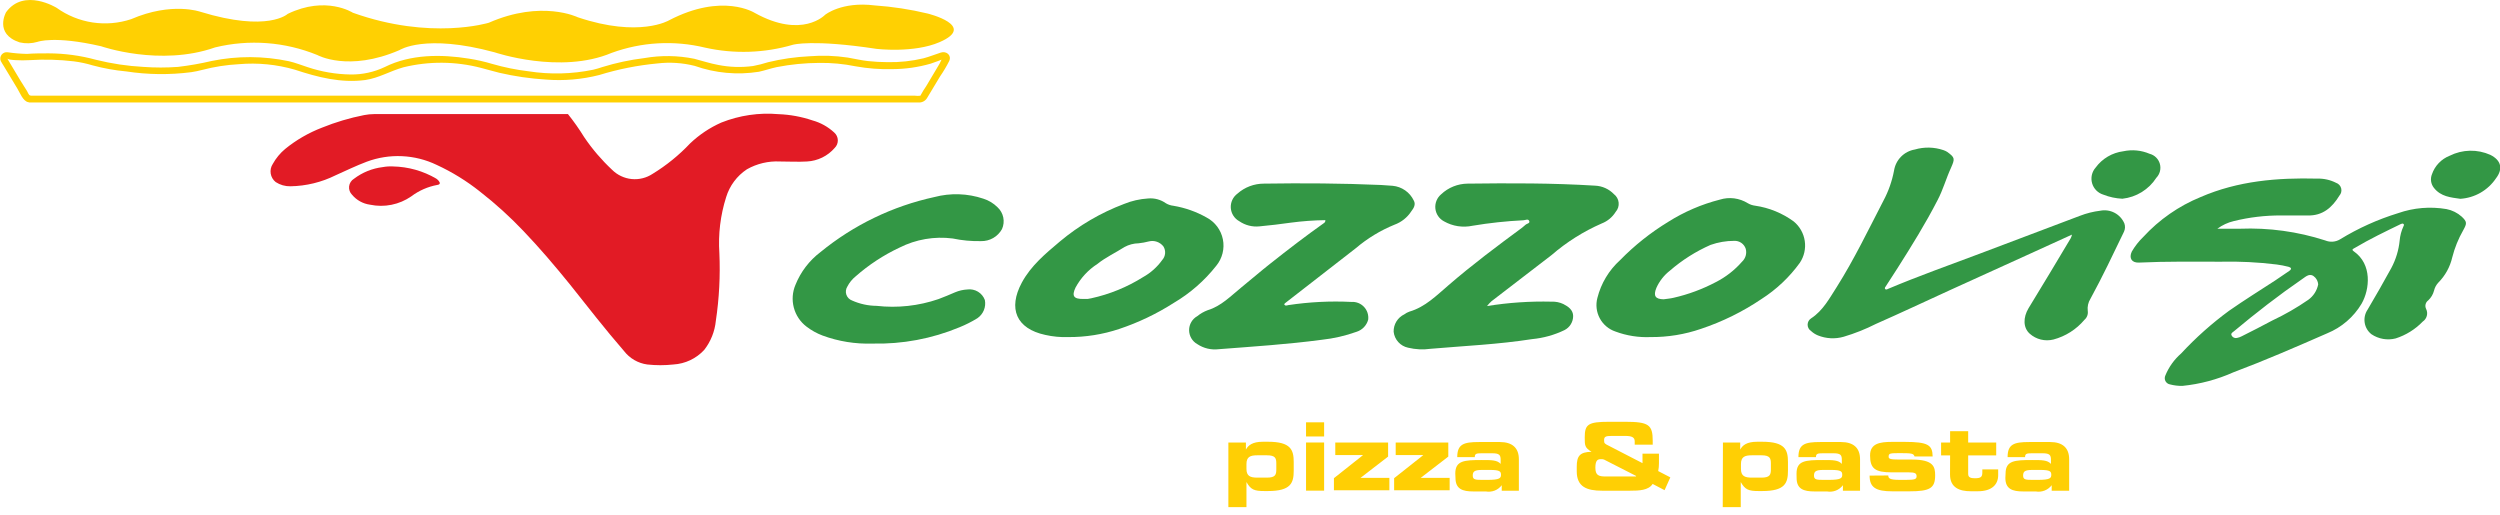 <svg width="170" height="35" viewBox="0 0 170 35" fill="none" xmlns="http://www.w3.org/2000/svg">
<g clip-path="url(#clip0_4456_10440)">
<path d="M150.781 15.553H152.319C154.283 15.476 156.246 15.746 158.116 16.35C158.279 16.418 158.456 16.447 158.632 16.433C158.808 16.419 158.979 16.364 159.129 16.272C160.364 15.517 161.688 14.92 163.071 14.495C164.127 14.124 165.26 14.03 166.363 14.218C166.748 14.293 167.106 14.472 167.399 14.734C167.772 15.088 167.753 15.194 167.5 15.655C167.169 16.232 166.918 16.852 166.754 17.497C166.604 18.152 166.272 18.752 165.797 19.228C165.66 19.378 165.563 19.56 165.516 19.757C165.45 20.013 165.313 20.245 165.12 20.425C165.03 20.489 164.966 20.584 164.94 20.691C164.913 20.798 164.927 20.911 164.977 21.01C165.049 21.156 165.065 21.324 165.023 21.481C164.981 21.639 164.882 21.776 164.747 21.866C164.237 22.395 163.604 22.789 162.905 23.013C162.626 23.084 162.334 23.096 162.05 23.046C161.766 22.997 161.496 22.888 161.257 22.727C161.009 22.532 160.845 22.251 160.798 21.94C160.75 21.629 160.822 21.311 160.999 21.051C161.542 20.13 162.09 19.177 162.61 18.224C162.92 17.644 163.112 17.009 163.177 16.355C163.206 16.021 163.294 15.696 163.434 15.392C163.462 15.337 163.499 15.282 163.434 15.227C163.37 15.171 163.324 15.227 163.273 15.227C162.21 15.742 161.146 16.253 160.128 16.857C160.036 16.916 159.861 16.958 160.064 17.096C161.312 17.966 161.151 19.665 160.589 20.651C160.048 21.56 159.225 22.268 158.245 22.667C156.141 23.588 154.023 24.509 151.864 25.32C150.769 25.809 149.603 26.12 148.41 26.24C148.123 26.246 147.836 26.212 147.558 26.139C147.493 26.128 147.431 26.102 147.378 26.062C147.324 26.023 147.281 25.972 147.25 25.913C147.22 25.854 147.204 25.789 147.203 25.723C147.202 25.657 147.217 25.591 147.245 25.531C147.481 24.956 147.849 24.443 148.318 24.035C149.309 22.967 150.399 21.995 151.573 21.134C152.6 20.416 153.668 19.753 154.714 19.071C155.036 18.86 155.344 18.639 155.662 18.427C155.869 18.289 155.796 18.187 155.616 18.141C155.351 18.073 155.082 18.02 154.81 17.985C153.55 17.83 152.281 17.767 151.012 17.796C149.17 17.796 147.305 17.768 145.45 17.856C144.957 17.879 144.754 17.552 144.961 17.11C145.173 16.744 145.435 16.409 145.74 16.115C146.825 14.934 148.159 14.006 149.644 13.399C152.186 12.298 154.861 12.077 157.578 12.146C158.02 12.133 158.458 12.232 158.853 12.432C158.937 12.461 159.013 12.51 159.074 12.575C159.134 12.641 159.178 12.72 159.2 12.806C159.222 12.892 159.223 12.983 159.202 13.069C159.181 13.156 159.138 13.236 159.079 13.302C158.586 14.112 157.937 14.683 156.915 14.651C156.321 14.651 155.722 14.651 155.123 14.651C154.037 14.645 152.955 14.773 151.9 15.033C151.496 15.129 151.115 15.306 150.781 15.553ZM157.637 19.338C157.623 19.167 157.554 19.006 157.439 18.878C157.099 18.51 156.822 18.79 156.565 18.965C154.953 20.075 153.415 21.268 151.905 22.529C151.813 22.603 151.679 22.667 151.748 22.81C151.781 22.875 151.834 22.928 151.901 22.959C151.967 22.99 152.041 22.997 152.112 22.98C152.23 22.959 152.343 22.918 152.448 22.861C153.139 22.511 153.83 22.166 154.511 21.797C155.365 21.396 156.185 20.925 156.961 20.388C157.311 20.137 157.553 19.762 157.637 19.338Z" fill="#339745"/>
<path d="M140.894 15.954L138.035 17.257L132.556 19.748C130.894 20.508 129.241 21.286 127.569 22.023C126.865 22.38 126.13 22.673 125.373 22.898C124.793 23.066 124.173 23.033 123.614 22.806C123.444 22.736 123.288 22.636 123.154 22.511C123.081 22.465 123.022 22.401 122.981 22.326C122.94 22.251 122.918 22.166 122.918 22.081C122.918 21.995 122.94 21.91 122.981 21.835C123.022 21.76 123.081 21.696 123.154 21.65C123.969 21.12 124.411 20.269 124.903 19.509C126.087 17.63 127.049 15.627 128.071 13.652C128.416 13.01 128.659 12.319 128.794 11.603C128.849 11.246 129.015 10.914 129.269 10.656C129.522 10.399 129.851 10.227 130.208 10.167C130.844 9.98 131.523 9.995 132.151 10.208C132.241 10.238 132.328 10.278 132.409 10.328C132.938 10.714 132.943 10.788 132.671 11.405C132.335 12.133 132.128 12.906 131.75 13.62C130.935 15.204 129.996 16.714 129.038 18.224L128.241 19.458C128.205 19.514 128.136 19.578 128.186 19.647C128.237 19.716 128.311 19.684 128.38 19.647C130.438 18.777 132.547 18.031 134.637 17.244C136.902 16.387 139.169 15.531 141.438 14.674C141.882 14.502 142.346 14.386 142.819 14.329C143.15 14.263 143.494 14.313 143.793 14.471C144.091 14.628 144.326 14.884 144.458 15.195C144.523 15.378 144.513 15.58 144.431 15.756C143.694 17.285 142.966 18.823 142.151 20.315C141.997 20.56 141.932 20.851 141.967 21.139C141.984 21.251 141.973 21.366 141.933 21.472C141.894 21.578 141.828 21.673 141.742 21.747C141.193 22.4 140.457 22.868 139.633 23.087C139.353 23.157 139.061 23.158 138.781 23.09C138.501 23.022 138.242 22.886 138.026 22.695C137.565 22.29 137.565 21.59 137.938 20.964C138.91 19.385 139.858 17.787 140.812 16.194C140.85 16.118 140.877 16.037 140.894 15.954Z" fill="#339745"/>
<path d="M90.122 14.969C89.329 14.98 88.537 15.039 87.751 15.144C87.055 15.24 86.37 15.328 85.651 15.392C85.164 15.444 84.674 15.32 84.27 15.042C84.106 14.952 83.967 14.822 83.867 14.665C83.766 14.507 83.707 14.326 83.694 14.139C83.682 13.953 83.717 13.766 83.796 13.596C83.874 13.427 83.995 13.279 84.145 13.168C84.642 12.728 85.282 12.486 85.946 12.487C88.603 12.445 91.255 12.464 93.912 12.579L94.699 12.634C95.004 12.662 95.297 12.769 95.549 12.944C95.801 13.119 96.003 13.357 96.135 13.633C96.287 13.9 96.135 14.154 95.974 14.361C95.701 14.787 95.294 15.11 94.819 15.282C93.867 15.671 92.982 16.209 92.199 16.875L87.364 20.632C87.364 20.632 87.341 20.669 87.327 20.697C87.401 20.826 87.516 20.766 87.608 20.747C89.026 20.533 90.462 20.46 91.895 20.531C92.053 20.52 92.212 20.545 92.36 20.602C92.507 20.66 92.641 20.75 92.75 20.865C92.859 20.98 92.941 21.118 92.991 21.269C93.04 21.42 93.056 21.58 93.037 21.737C92.985 21.93 92.885 22.106 92.748 22.25C92.61 22.393 92.439 22.501 92.249 22.561C91.483 22.836 90.687 23.018 89.878 23.105C87.576 23.413 85.214 23.565 82.879 23.745C82.366 23.81 81.846 23.687 81.415 23.399C81.246 23.305 81.106 23.166 81.008 22.999C80.911 22.832 80.859 22.642 80.859 22.449C80.859 22.255 80.911 22.065 81.008 21.898C81.106 21.731 81.246 21.593 81.415 21.498C81.628 21.326 81.868 21.189 82.124 21.093C83.045 20.816 83.699 20.121 84.426 19.532C85.154 18.942 85.72 18.445 86.388 17.92C87.585 16.972 88.796 16.042 90.044 15.158C90.073 15.136 90.096 15.108 90.11 15.074C90.124 15.041 90.128 15.004 90.122 14.969Z" fill="#339745"/>
<path d="M101.118 20.812C102.569 20.577 104.04 20.477 105.51 20.513C105.785 20.502 106.058 20.557 106.307 20.674C106.652 20.849 106.97 21.079 106.974 21.489C106.974 21.687 106.919 21.882 106.815 22.051C106.711 22.22 106.562 22.357 106.385 22.447C105.695 22.78 104.951 22.987 104.189 23.059C101.887 23.418 99.584 23.52 97.282 23.718C96.772 23.79 96.254 23.765 95.753 23.644C95.496 23.591 95.262 23.458 95.085 23.263C94.908 23.069 94.797 22.823 94.768 22.562C94.761 22.314 94.826 22.071 94.955 21.86C95.085 21.649 95.272 21.48 95.496 21.374C95.6 21.295 95.717 21.233 95.841 21.19C96.928 20.872 97.683 20.089 98.516 19.38C100.114 17.999 101.808 16.733 103.507 15.48C103.583 15.423 103.655 15.361 103.724 15.296C103.816 15.199 104.06 15.195 103.986 15.024C103.912 14.854 103.719 14.978 103.586 14.978C102.428 15.036 101.275 15.16 100.132 15.351C99.471 15.492 98.782 15.386 98.194 15.052C98.032 14.966 97.893 14.843 97.791 14.691C97.688 14.539 97.624 14.365 97.605 14.183C97.586 14.001 97.612 13.817 97.681 13.647C97.75 13.477 97.86 13.327 98 13.21C98.485 12.753 99.125 12.495 99.791 12.487C102.683 12.45 105.579 12.446 108.471 12.625C108.954 12.647 109.411 12.853 109.746 13.201C109.837 13.27 109.912 13.357 109.967 13.456C110.023 13.555 110.057 13.665 110.068 13.778C110.08 13.891 110.067 14.005 110.033 14.114C109.998 14.222 109.941 14.322 109.866 14.407C109.644 14.766 109.311 15.042 108.917 15.195C107.678 15.736 106.528 16.46 105.506 17.345C104.149 18.395 102.787 19.442 101.421 20.485C101.31 20.584 101.209 20.694 101.118 20.812Z" fill="#339745"/>
<path d="M72.635 22.921C72.112 22.939 71.589 22.89 71.079 22.774C69.104 22.35 68.533 20.983 69.486 19.214C70.108 18.063 71.093 17.248 72.069 16.424C73.37 15.333 74.846 14.469 76.434 13.869C76.955 13.656 77.507 13.531 78.069 13.496C78.502 13.456 78.935 13.574 79.289 13.827C79.444 13.918 79.617 13.974 79.795 13.993C80.586 14.126 81.348 14.395 82.047 14.79C82.33 14.939 82.577 15.15 82.769 15.407C82.961 15.664 83.093 15.96 83.156 16.275C83.219 16.589 83.211 16.913 83.133 17.224C83.055 17.535 82.909 17.825 82.705 18.073C81.908 19.086 80.929 19.941 79.818 20.596C78.659 21.338 77.413 21.933 76.107 22.369C74.988 22.743 73.815 22.93 72.635 22.921ZM73.671 20.329H73.957C74.04 20.318 74.124 20.302 74.206 20.283C75.456 20.01 76.649 19.522 77.733 18.841C78.246 18.556 78.689 18.159 79.031 17.681C79.143 17.557 79.211 17.401 79.226 17.235C79.241 17.069 79.202 16.902 79.114 16.76C79.001 16.613 78.848 16.502 78.673 16.441C78.498 16.379 78.308 16.37 78.128 16.415C77.897 16.476 77.662 16.519 77.424 16.544C77.089 16.55 76.76 16.637 76.466 16.797C75.854 17.189 75.186 17.497 74.624 17.948C73.999 18.351 73.486 18.905 73.133 19.56C72.866 20.135 73.013 20.338 73.671 20.329Z" fill="#339745"/>
<path d="M112.227 22.921C111.417 22.955 110.607 22.827 109.847 22.543C109.391 22.389 109.011 22.067 108.784 21.643C108.556 21.219 108.499 20.724 108.622 20.259C108.871 19.269 109.408 18.375 110.165 17.69C111.142 16.691 112.24 15.817 113.434 15.089C114.52 14.403 115.707 13.892 116.952 13.574C117.267 13.476 117.599 13.447 117.927 13.489C118.254 13.532 118.568 13.644 118.849 13.818C119.004 13.909 119.176 13.967 119.355 13.988C120.303 14.126 121.202 14.495 121.975 15.061C122.38 15.394 122.647 15.866 122.724 16.386C122.801 16.905 122.681 17.434 122.389 17.87C121.681 18.85 120.793 19.687 119.774 20.338C118.506 21.194 117.127 21.874 115.676 22.359C114.567 22.742 113.401 22.932 112.227 22.921ZM113.125 20.352C113.351 20.319 113.586 20.301 113.798 20.25C114.801 20.022 115.77 19.663 116.68 19.182C117.354 18.839 117.956 18.37 118.453 17.801C118.573 17.691 118.66 17.551 118.706 17.395C118.751 17.239 118.753 17.073 118.71 16.917C118.656 16.754 118.551 16.613 118.41 16.516C118.268 16.419 118.099 16.37 117.928 16.378C117.379 16.378 116.834 16.471 116.316 16.654C115.313 17.097 114.382 17.686 113.554 18.404C113.155 18.714 112.839 19.117 112.633 19.578C112.412 20.121 112.564 20.342 113.125 20.352Z" fill="#339745"/>
<path d="M59.328 23.363C58.17 23.402 57.017 23.216 55.93 22.815C55.538 22.667 55.171 22.462 54.839 22.207C54.416 21.884 54.114 21.429 53.979 20.915C53.844 20.4 53.884 19.855 54.093 19.366C54.447 18.485 55.034 17.716 55.792 17.142C58.043 15.3 60.699 14.017 63.541 13.399C64.636 13.11 65.792 13.149 66.865 13.509C67.231 13.623 67.562 13.824 67.832 14.094C68.032 14.279 68.168 14.521 68.223 14.787C68.277 15.053 68.247 15.329 68.136 15.577C67.996 15.831 67.789 16.041 67.537 16.186C67.285 16.331 66.999 16.403 66.709 16.396C66.063 16.41 65.417 16.35 64.784 16.217C63.543 16.057 62.282 16.274 61.165 16.838C60.083 17.346 59.078 18.005 58.181 18.795C57.948 18.984 57.757 19.219 57.62 19.486C57.568 19.567 57.535 19.659 57.523 19.754C57.511 19.85 57.521 19.947 57.552 20.038C57.583 20.129 57.634 20.212 57.702 20.281C57.769 20.349 57.851 20.402 57.942 20.435C58.467 20.669 59.034 20.793 59.609 20.798C61.028 20.96 62.466 20.802 63.817 20.338C64.199 20.2 64.572 20.034 64.945 19.877C65.21 19.765 65.492 19.7 65.779 19.684C66.03 19.651 66.284 19.703 66.501 19.834C66.718 19.965 66.884 20.165 66.971 20.402C67.016 20.636 66.992 20.878 66.901 21.098C66.81 21.318 66.657 21.507 66.46 21.641C66.074 21.878 65.669 22.083 65.249 22.253C63.375 23.033 61.358 23.411 59.328 23.363Z" fill="#339745"/>
<path d="M144.321 13.514C143.879 13.493 143.444 13.4 143.032 13.238C142.849 13.183 142.683 13.084 142.548 12.948C142.414 12.813 142.316 12.645 142.263 12.462C142.21 12.278 142.205 12.085 142.246 11.898C142.288 11.712 142.376 11.539 142.503 11.396C142.724 11.093 143.006 10.838 143.33 10.647C143.654 10.456 144.013 10.334 144.386 10.286C144.985 10.157 145.609 10.217 146.172 10.457C146.338 10.5 146.49 10.585 146.612 10.705C146.735 10.825 146.824 10.975 146.87 11.139C146.917 11.304 146.919 11.479 146.878 11.645C146.836 11.811 146.752 11.963 146.633 12.087C146.378 12.482 146.038 12.815 145.639 13.062C145.239 13.309 144.789 13.463 144.321 13.514Z" fill="#339745"/>
<path d="M167.302 13.519C166.662 13.427 165.976 13.376 165.506 12.773C165.404 12.645 165.338 12.492 165.314 12.331C165.291 12.169 165.311 12.003 165.372 11.852C165.469 11.566 165.627 11.306 165.836 11.088C166.044 10.87 166.298 10.7 166.579 10.59C167.006 10.376 167.475 10.26 167.953 10.249C168.431 10.239 168.905 10.335 169.341 10.53C170.073 10.894 170.225 11.474 169.728 12.124C169.458 12.527 169.098 12.862 168.678 13.104C168.257 13.346 167.786 13.488 167.302 13.519Z" fill="#339745"/>
<path d="M83.529 30.09H84.722V30.573C84.874 30.288 85.159 30.039 85.873 30.039H86.223C87.779 30.039 87.973 30.592 87.973 31.42V32.01C87.973 32.839 87.779 33.391 86.223 33.391H85.974C85.279 33.391 85.053 33.294 84.759 32.779V34.487H83.529V30.09ZM84.759 31.881C84.759 32.373 85.012 32.479 85.5 32.479H86.145C86.734 32.479 86.789 32.277 86.789 31.913V31.526C86.789 31.163 86.734 30.96 86.145 30.96H85.5C85.012 30.96 84.759 31.066 84.759 31.558V31.881Z" fill="#FFCF04"/>
<path d="M90.04 29.68H88.811V28.718H90.04V29.68ZM90.04 33.364H88.811V30.09H90.04V33.364Z" fill="#FFCF04"/>
<path d="M90.707 32.516L92.687 30.946H90.799V30.09H94.391V31.048L92.517 32.493H94.478V33.336H90.707V32.516Z" fill="#FFCF04"/>
<path d="M94.801 32.516L96.785 30.946H94.907V30.09H98.484V31.048L96.61 32.493H98.576V33.336H94.801V32.516Z" fill="#FFCF04"/>
<path d="M98.959 32.203C98.959 31.315 99.571 31.282 100.764 31.282C101.436 31.282 101.805 31.282 102.044 31.545V31.259C102.044 30.937 101.947 30.822 101.468 30.822H100.746C100.386 30.822 100.285 30.854 100.285 31.084H99.093C99.093 30.205 99.53 30.058 100.566 30.058H101.993C102.836 30.058 103.283 30.458 103.283 31.227V33.368H102.118V32.995C101.994 33.158 101.829 33.284 101.639 33.359C101.448 33.433 101.241 33.454 101.04 33.419H100.202C99.452 33.419 98.973 33.258 98.973 32.498L98.959 32.203ZM101.146 32.632C101.989 32.632 102.067 32.507 102.067 32.286C102.067 32.065 101.998 31.955 101.321 31.955H100.778C100.257 31.955 100.147 32.07 100.147 32.341C100.147 32.613 100.317 32.632 100.796 32.632H101.146Z" fill="#FFCF04"/>
<path d="M107.219 31.734C107.219 31.002 107.431 30.739 108.223 30.721C107.762 30.44 107.762 30.293 107.762 29.745C107.762 28.856 107.983 28.681 109.429 28.681H110.506C112.118 28.681 112.385 28.888 112.385 29.98V30.237H111.16V30.012C111.16 29.759 110.999 29.643 110.525 29.643H109.585C109.189 29.643 109.079 29.694 109.079 29.924C109.079 30.155 109.111 30.168 109.387 30.306L111.69 31.494V30.85H112.809V31.504C112.809 31.681 112.792 31.859 112.758 32.033L113.582 32.461L113.191 33.332L112.38 32.908C112.099 33.345 111.459 33.368 110.838 33.368H108.941C107.9 33.368 107.219 33.101 107.219 32.056V31.734ZM111.225 32.401C111.248 32.401 111.257 32.401 111.257 32.365L109.074 31.25C109.007 31.226 108.934 31.216 108.863 31.223C108.66 31.223 108.485 31.278 108.485 31.803C108.485 32.328 108.715 32.401 109.189 32.401H111.225Z" fill="#FFCF04"/>
<path d="M117.16 30.09H118.334V30.573C118.486 30.288 118.767 30.039 119.486 30.039H119.835C121.392 30.039 121.581 30.592 121.581 31.42V32.01C121.581 32.839 121.392 33.391 119.835 33.391H119.587C118.892 33.391 118.666 33.294 118.371 32.779V34.487H117.146L117.16 30.09ZM118.385 31.881C118.385 32.373 118.643 32.479 119.126 32.479H119.776C120.36 32.479 120.42 32.277 120.42 31.913V31.526C120.42 31.163 120.36 30.96 119.776 30.96H119.126C118.643 30.96 118.385 31.066 118.385 31.558V31.881Z" fill="#FFCF04"/>
<path d="M122.164 32.203C122.164 31.315 122.776 31.282 123.969 31.282C124.637 31.282 125.01 31.282 125.244 31.545V31.259C125.244 30.937 125.152 30.822 124.669 30.822H123.946C123.591 30.822 123.486 30.854 123.486 31.084H122.293C122.293 30.205 122.73 30.058 123.766 30.058H125.189C126.036 30.058 126.483 30.458 126.483 31.227V33.368H125.318V32.995C125.195 33.158 125.029 33.284 124.839 33.359C124.649 33.433 124.442 33.454 124.241 33.419H123.398C122.648 33.419 122.169 33.258 122.169 32.498L122.164 32.203ZM124.351 32.632C125.194 32.632 125.272 32.507 125.272 32.286C125.272 32.065 125.203 31.955 124.522 31.955H123.978C123.463 31.955 123.352 32.07 123.352 32.341C123.352 32.613 123.518 32.632 124.001 32.632H124.351Z" fill="#FFCF04"/>
<path d="M128.404 32.332C128.404 32.512 128.468 32.631 129.168 32.631H129.601C130.186 32.631 130.328 32.59 130.328 32.392C130.328 32.194 130.236 32.12 129.799 32.12H128.648C127.506 32.12 127.165 31.867 127.165 30.969C127.165 30.159 127.819 30.048 128.661 30.048H129.518C131.125 30.048 131.406 30.269 131.42 31.038H130.19C130.126 30.845 130.011 30.813 129.269 30.813C128.528 30.813 128.427 30.813 128.427 31.057C128.427 31.199 128.523 31.25 129.163 31.25H130.011C131.484 31.25 131.59 31.743 131.59 32.323C131.59 33.189 131.245 33.41 129.845 33.41H128.685C127.552 33.41 127.133 33.147 127.133 32.341L128.404 32.332Z" fill="#FFCF04"/>
<path d="M132.607 30.969H131.994V30.09H132.607V29.321H133.836V30.09H135.742V30.969H133.836V32.231C133.836 32.47 134.015 32.521 134.296 32.521C134.692 32.521 134.798 32.433 134.798 32.134V31.918H135.876V32.314C135.876 32.931 135.466 33.405 134.494 33.405H134.011C133.256 33.405 132.602 33.17 132.602 32.268L132.607 30.969Z" fill="#FFCF04"/>
<path d="M136.379 32.203C136.379 31.315 136.996 31.282 138.184 31.282C138.856 31.282 139.225 31.282 139.464 31.545V31.259C139.464 30.937 139.367 30.822 138.888 30.822H138.166C137.806 30.822 137.705 30.854 137.705 31.084H136.517C136.517 30.205 136.95 30.058 137.986 30.058H139.413C140.256 30.058 140.703 30.458 140.703 31.227V33.368H139.515V32.995C139.39 33.158 139.223 33.283 139.033 33.358C138.842 33.432 138.634 33.454 138.433 33.419H137.595C136.844 33.419 136.365 33.258 136.365 32.498L136.379 32.203ZM138.566 32.632C139.413 32.632 139.487 32.507 139.487 32.286C139.487 32.065 139.418 31.955 138.741 31.955H138.198C137.678 31.955 137.572 32.07 137.572 32.341C137.572 32.613 137.737 32.632 138.216 32.632H138.566Z" fill="#FFCF04"/>
<path d="M25.439 7.758H38.621C39.021 8.259 39.39 8.783 39.726 9.328C40.272 10.135 40.907 10.878 41.619 11.543C41.977 11.901 42.447 12.124 42.951 12.175C43.454 12.225 43.96 12.099 44.381 11.819C45.318 11.246 46.174 10.551 46.928 9.752C47.548 9.161 48.266 8.681 49.05 8.334C50.285 7.843 51.617 7.647 52.941 7.763C53.725 7.792 54.5 7.935 55.243 8.186C55.796 8.338 56.305 8.621 56.726 9.011C56.8 9.075 56.861 9.155 56.903 9.244C56.946 9.333 56.969 9.43 56.972 9.528C56.975 9.627 56.958 9.725 56.921 9.817C56.884 9.908 56.829 9.991 56.758 10.06C56.523 10.332 56.235 10.554 55.912 10.712C55.59 10.87 55.238 10.962 54.879 10.981C54.272 11.018 53.655 10.981 53.038 10.981C52.254 10.941 51.474 11.125 50.791 11.511C50.113 11.959 49.613 12.63 49.377 13.408C48.988 14.636 48.832 15.926 48.917 17.211C48.986 18.75 48.905 20.292 48.677 21.816C48.606 22.537 48.332 23.224 47.885 23.796C47.342 24.383 46.593 24.738 45.795 24.785C45.203 24.85 44.605 24.85 44.013 24.785C43.384 24.699 42.815 24.368 42.429 23.864C41.149 22.391 39.952 20.844 38.745 19.329C37.737 18.086 36.701 16.866 35.596 15.71C34.679 14.744 33.691 13.849 32.64 13.03C31.735 12.308 30.745 11.697 29.693 11.212C28.956 10.858 28.156 10.657 27.339 10.62C26.523 10.582 25.707 10.71 24.941 10.995C24.218 11.267 23.528 11.603 22.828 11.916C21.87 12.393 20.818 12.65 19.748 12.667C19.393 12.675 19.045 12.575 18.748 12.381C18.566 12.238 18.445 12.031 18.408 11.803C18.371 11.574 18.422 11.34 18.55 11.147C18.765 10.76 19.049 10.415 19.389 10.13C20.143 9.517 20.99 9.028 21.898 8.679C22.822 8.305 23.779 8.02 24.757 7.827C24.982 7.783 25.21 7.76 25.439 7.758Z" fill="#E21B25"/>
<path d="M26.728 11.318C27.762 11.339 28.773 11.624 29.665 12.146C29.728 12.188 29.784 12.24 29.831 12.298C29.951 12.441 29.932 12.547 29.739 12.575C29.096 12.693 28.489 12.959 27.966 13.353C27.562 13.633 27.105 13.828 26.623 13.925C26.14 14.023 25.644 14.021 25.162 13.919C24.686 13.855 24.251 13.615 23.942 13.247C23.866 13.172 23.809 13.082 23.774 12.982C23.738 12.882 23.727 12.775 23.739 12.67C23.752 12.564 23.788 12.463 23.846 12.374C23.903 12.285 23.98 12.21 24.071 12.156C24.64 11.723 25.314 11.45 26.023 11.364C26.256 11.321 26.492 11.305 26.728 11.318Z" fill="#E21B25"/>
<path d="M1.985 6.966H62.431C62.555 6.981 62.681 6.958 62.791 6.9C62.902 6.843 62.993 6.753 63.053 6.644L63.923 5.198C64.156 4.861 64.365 4.509 64.549 4.144C64.72 3.748 64.352 3.458 63.983 3.573C63.615 3.688 63.205 3.858 62.8 3.964C62.001 4.155 61.181 4.243 60.359 4.227C59.899 4.227 59.466 4.199 59.024 4.153C58.582 4.107 58.103 3.992 57.643 3.914C56.782 3.786 55.909 3.756 55.041 3.826C54.093 3.871 53.151 4.007 52.228 4.231C51.894 4.338 51.554 4.424 51.211 4.489C50.42 4.596 49.617 4.571 48.835 4.415C48.282 4.314 47.752 4.135 47.209 3.996C46.091 3.769 44.94 3.754 43.816 3.95C42.854 4.067 41.905 4.269 40.979 4.554C40.768 4.623 40.556 4.692 40.335 4.742C38.889 5.04 37.401 5.076 35.942 4.848C35.106 4.748 34.279 4.58 33.47 4.346C32.951 4.19 32.421 4.07 31.886 3.987C30.007 3.683 27.912 3.683 26.172 4.554C25.443 4.902 24.644 5.077 23.837 5.065C22.841 5.05 21.853 4.881 20.909 4.563C20.48 4.425 20.08 4.263 19.642 4.162C17.915 3.799 16.132 3.793 14.403 4.144C13.644 4.323 12.875 4.458 12.101 4.549C11.319 4.606 10.534 4.606 9.752 4.549C8.665 4.491 7.586 4.329 6.529 4.066C5.479 3.778 4.395 3.631 3.306 3.628C2.813 3.628 2.325 3.628 1.833 3.665C1.392 3.656 0.952 3.619 0.516 3.554C0.44 3.543 0.363 3.552 0.293 3.58C0.222 3.608 0.16 3.655 0.113 3.714C0.065 3.774 0.035 3.845 0.024 3.921C0.013 3.996 0.022 4.073 0.051 4.144C0.111 4.268 0.193 4.383 0.262 4.498L1.183 6.027C1.349 6.299 1.566 6.883 1.92 6.948C2.275 7.012 2.344 6.547 2.044 6.487C1.966 6.487 1.883 6.271 1.833 6.184L1.381 5.465L0.534 4.047C0.534 4.019 0.465 3.955 0.465 3.923C0.465 4.075 0.926 4.075 1.045 4.089C1.373 4.109 1.702 4.109 2.031 4.089C3.026 4.026 4.024 4.054 5.014 4.171C5.453 4.227 5.885 4.319 6.308 4.448C7.055 4.649 7.817 4.786 8.587 4.857C10.051 5.081 11.539 5.098 13.008 4.908C13.26 4.87 13.511 4.817 13.758 4.752C14.57 4.54 15.402 4.41 16.24 4.365C17.521 4.253 18.812 4.38 20.048 4.738C21.609 5.253 23.174 5.659 24.836 5.442C25.757 5.309 26.526 4.83 27.429 4.577C29.167 4.15 30.983 4.165 32.715 4.618C33.133 4.719 33.539 4.853 33.958 4.95C34.995 5.19 36.049 5.344 37.112 5.41C38.333 5.508 39.562 5.404 40.749 5.101C42.037 4.704 43.362 4.44 44.704 4.314C45.553 4.214 46.413 4.271 47.241 4.48C48.639 4.975 50.138 5.112 51.602 4.88C52.012 4.793 52.408 4.65 52.822 4.563C53.775 4.377 54.743 4.282 55.714 4.277C56.539 4.266 57.363 4.343 58.172 4.508C59.003 4.659 59.847 4.724 60.691 4.701C61.57 4.697 62.444 4.572 63.288 4.328L63.804 4.144C63.889 4.117 63.972 4.085 64.052 4.047C64.08 4.047 64.144 4.024 64.163 4.001C64.181 3.978 64.163 3.927 64.126 3.932C64.038 3.987 63.946 4.231 63.896 4.323L62.975 5.87C62.845 6.055 62.727 6.247 62.62 6.446C62.588 6.52 62.56 6.515 62.62 6.506C62.478 6.524 62.334 6.524 62.192 6.506H1.985C1.931 6.517 1.884 6.545 1.849 6.587C1.815 6.629 1.796 6.682 1.796 6.736C1.796 6.79 1.815 6.843 1.849 6.885C1.884 6.927 1.931 6.956 1.985 6.966Z" fill="#FFD002"/>
<path d="M63.896 2.864C62.141 3.628 59.609 3.324 59.609 3.324C55.23 2.657 53.922 3.043 53.922 3.043C51.976 3.614 49.916 3.681 47.937 3.237C45.832 2.729 43.625 2.854 41.592 3.596C38.097 5.074 33.64 3.559 33.64 3.559C28.888 2.265 27.166 3.407 27.166 3.407C23.685 4.913 21.581 3.743 21.581 3.743C19.376 2.842 16.943 2.66 14.628 3.223C10.88 4.545 6.874 3.145 6.874 3.145C3.683 2.408 2.555 2.845 2.555 2.845C2.159 2.963 1.738 2.975 1.335 2.882C-0.424 2.302 0.414 0.829 0.414 0.829C1.635 -0.843 3.854 0.534 3.854 0.534C4.577 1.053 5.414 1.393 6.294 1.527C7.174 1.66 8.074 1.584 8.919 1.303C11.691 0.106 13.629 0.801 13.629 0.801C18.233 2.215 19.564 0.944 19.564 0.944C22.17 -0.318 23.994 0.866 23.994 0.866C29.298 2.763 33.239 1.547 33.239 1.547C36.835 -0.032 39.289 1.174 39.289 1.174C43.489 2.588 45.496 1.381 45.496 1.381C49.143 -0.52 51.325 0.879 51.325 0.879C54.549 2.666 56.105 1.008 56.105 1.008C56.105 1.008 57.228 0.087 59.475 0.368C60.69 0.452 61.896 0.636 63.081 0.921C63.081 0.921 66.465 1.75 63.896 2.864Z" fill="#FFD002"/>
</g>
<defs>
<clipPath id="clip0_4456_10440">
<rect width="170" height="34.487" fill="white"/>
</clipPath>
</defs>
</svg>
